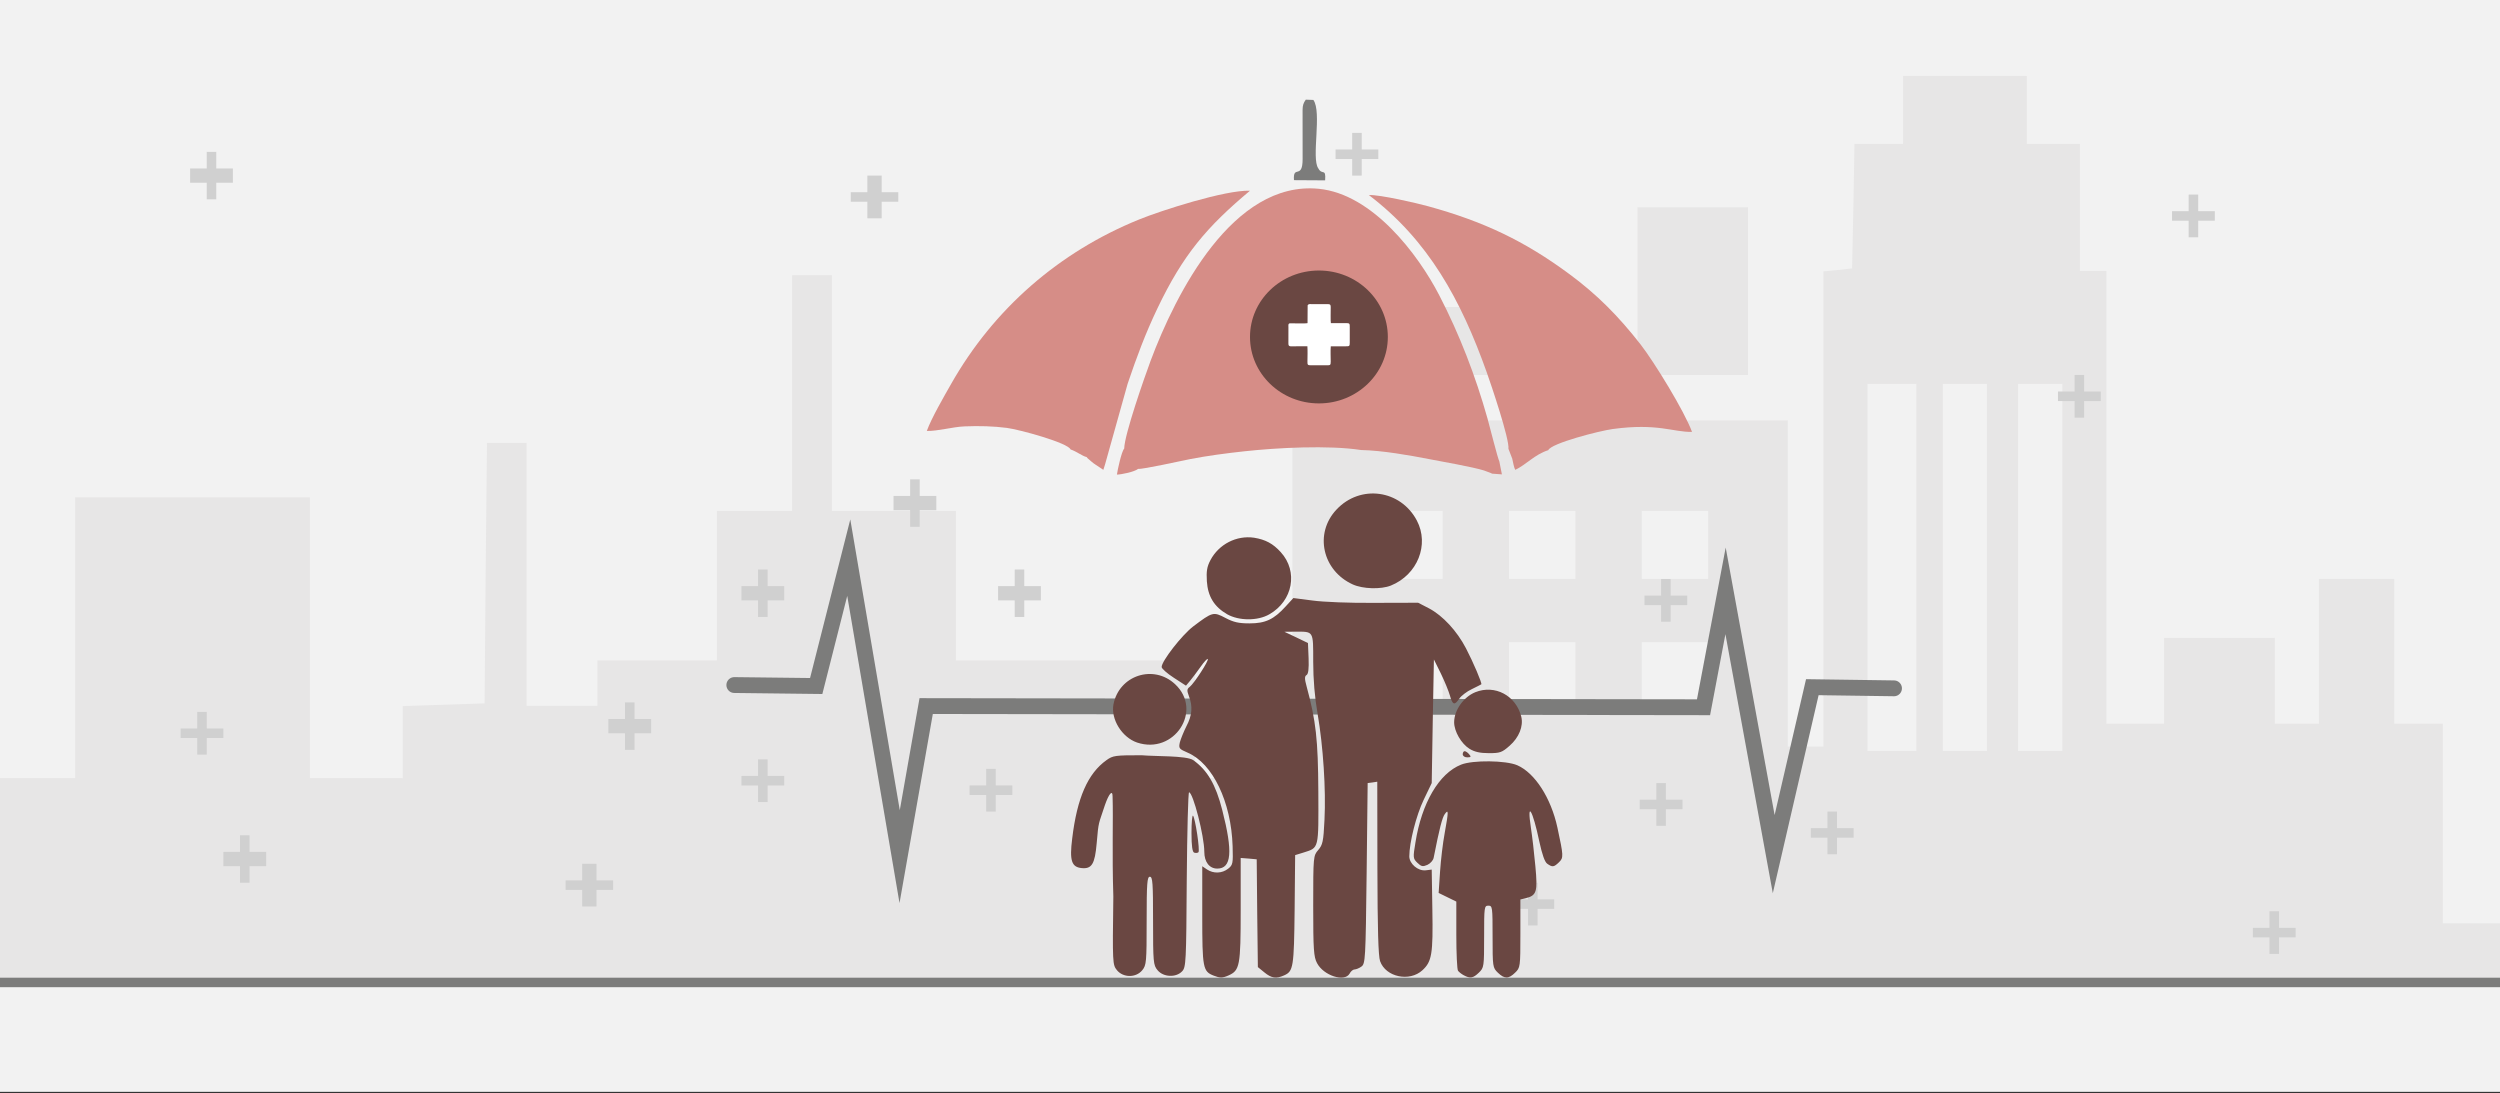 <svg width="526" height="230" xmlns="http://www.w3.org/2000/svg" xmlns:xlink="http://www.w3.org/1999/xlink" overflow="hidden"><rect width="100%" height="100%" fill="#333333" stroke="none"/><defs><clipPath id="clip0"><rect x="0" y="0" width="526" height="230"/></clipPath></defs><g clip-path="url(#clip0)"><rect x="0" y="0" width="526" height="229.667" fill="#FFFFFF"/><rect x="0" y="0" width="526" height="229.667" fill="#F2F2F2"/><path d="M0 184.71 0 163.719 7.933 163.719 15.811 163.719 15.811 134.205 15.811 104.633 40.504 104.633 65.198 104.633 65.198 134.205 65.198 163.719 74.974 163.719 84.751 163.719 84.751 156.169 84.751 148.561 93.355 148.275 101.959 147.989 102.182 120.592 102.461 93.194 106.651 93.194 110.786 93.194 110.786 120.82 110.786 148.504 118.272 148.504 125.702 148.504 125.702 143.699 125.702 138.952 138.273 138.952 150.843 138.952 150.843 123.223 150.843 107.493 158.776 107.493 166.653 107.493 166.653 82.727 166.653 57.903 170.843 57.903 175.033 57.903 175.033 82.727 175.033 107.493 188.107 107.493 201.124 107.493 201.124 123.223 201.124 138.952 226.264 138.952 251.405 138.952 251.405 151.364 251.405 163.719 261.628 163.719 271.908 163.719 271.908 126.083 271.908 88.446 324.033 88.446 376.157 88.446 376.157 122.765 376.157 157.084 379.9 157.084 383.643 157.084 383.643 107.093 383.643 57.102 386.66 56.816 389.677 56.473 389.957 43.375 390.18 30.276 395.264 30.276 400.404 30.276 400.404 23.127 400.404 15.977 413.421 15.977 426.438 15.977 426.438 23.127 426.438 30.276 432.025 30.276 437.612 30.276 437.612 43.603 437.612 56.988 440.405 56.988 443.198 56.988 443.198 104.633 443.198 152.279 449.288 152.279 455.322 152.279 455.322 143.242 455.322 134.205 466.942 134.205 478.619 134.205 478.619 143.242 478.619 152.279 483.256 152.279 487.893 152.279 487.893 137.065 487.893 121.793 495.826 121.793 503.759 121.793 503.759 137.065 503.759 152.279 508.843 152.279 513.983 152.279 513.983 173.271 513.983 194.262 520.519 194.262 527 194.262 527 199.982 527 205.702 263.528 205.702 0 205.702 0 184.71ZM403.197 119.39 403.197 80.782 398.057 80.782 392.918 80.782 392.918 119.39 392.918 157.999 398.057 157.999 403.197 157.999 403.197 119.39ZM418.058 119.39 418.058 80.782 413.421 80.782 408.784 80.782 408.784 119.39 408.784 157.999 413.421 157.999 418.058 157.999 418.058 119.39ZM433.924 119.39 433.924 80.782 429.232 80.782 424.595 80.782 424.595 119.39 424.595 157.999 429.232 157.999 433.924 157.999 433.924 119.39ZM303.529 142.27 303.529 135.12 296.546 135.12 289.562 135.12 289.562 142.27 289.562 149.419 296.546 149.419 303.529 149.419 303.529 142.27ZM331.463 142.27 331.463 135.12 324.48 135.12 317.496 135.12 317.496 142.27 317.496 149.419 324.48 149.419 331.463 149.419 331.463 142.27ZM359.397 142.27 359.397 135.12 352.413 135.12 345.43 135.12 345.43 142.27 345.43 149.419 352.413 149.419 359.397 149.419 359.397 142.27ZM303.529 114.643 303.529 107.493 296.546 107.493 289.562 107.493 289.562 114.643 289.562 121.793 296.546 121.793 303.529 121.793 303.529 114.643ZM331.463 114.643 331.463 107.493 324.48 107.493 317.496 107.493 317.496 114.643 317.496 121.793 324.48 121.793 331.463 121.793 331.463 114.643ZM359.397 114.643 359.397 107.493 352.413 107.493 345.43 107.493 345.43 114.643 345.43 121.793 352.413 121.793 359.397 121.793 359.397 114.643ZM281.182 71.745 281.182 64.595 308.669 64.595 336.156 64.595 336.156 71.745 336.156 78.894 308.669 78.894 281.182 78.894 281.182 71.745ZM344.536 61.278 344.536 43.603 356.157 43.603 367.777 43.603 367.777 61.278 367.777 78.894 356.157 78.894 344.536 78.894 344.536 61.278Z" fill="#E7E6E6" fill-rule="evenodd"/><path d="M154.5 144.134 171.729 144.337 178.58 117.33 189.287 180.239 194.866 148.561 358.421 148.805 363.057 124.315 373.189 179.711 381.312 144.581 398.5 144.825" stroke="#7C7C7B" stroke-width="3.333" stroke-linecap="round" stroke-miterlimit="8" fill="none" fill-rule="evenodd"/><path d="M0 206.7 526 206.701" stroke="#7C7C7B" stroke-width="2" stroke-miterlimit="8" fill="none" fill-rule="evenodd"/><path d="M40 35.444 43.495 35.444 43.495 31.954 45.505 31.954 45.505 35.444 49 35.444 49 38.449 45.505 38.449 45.505 41.939 43.495 41.939 43.495 38.449 40 38.449Z" fill="#D0D0D0" fill-rule="evenodd"/><path d="M38 153.273 41.495 153.273 41.495 149.783 43.505 149.783 43.505 153.273 47 153.273 47 155.28 43.505 155.28 43.505 158.77 41.495 158.77 41.495 155.28 38 155.28Z" fill="#D0D0D0" fill-rule="evenodd"/><path d="M119 185.227 122.495 185.227 122.495 181.737 125.505 181.737 125.505 185.227 129 185.227 129 187.233 125.505 187.233 125.505 190.724 122.495 190.724 122.495 187.233 119 187.233Z" fill="#D0D0D0" fill-rule="evenodd"/><path d="M179 40.437 182.495 40.437 182.495 36.947 185.505 36.947 185.505 40.437 189 40.437 189 42.443 185.505 42.443 185.505 45.933 182.495 45.933 182.495 42.443 179 42.443Z" fill="#D0D0D0" fill-rule="evenodd"/><path d="M457 44.431 460.495 44.431 460.495 40.941 462.505 40.941 462.505 44.431 466 44.431 466 46.437 462.505 46.437 462.505 49.928 460.495 49.928 460.495 46.437 457 46.437Z" fill="#D0D0D0" fill-rule="evenodd"/><path d="M433 82.376 436.495 82.376 436.495 78.886 438.505 78.886 438.505 82.376 442 82.376 442 84.382 438.505 84.382 438.505 87.873 436.495 87.873 436.495 84.382 433 84.382Z" fill="#D0D0D0" fill-rule="evenodd"/><path d="M318 189.221 321.495 189.221 321.495 185.731 323.505 185.731 323.505 189.221 327 189.221 327 191.227 323.505 191.227 323.505 194.718 321.495 194.718 321.495 191.227 318 191.227Z" fill="#D0D0D0" fill-rule="evenodd"/><path d="M474 195.213 477.495 195.213 477.495 191.722 479.505 191.722 479.505 195.213 483 195.213 483 197.219 479.505 197.219 479.505 200.709 477.495 200.709 477.495 197.219 474 197.219Z" fill="#D0D0D0" fill-rule="evenodd"/><path d="M281 31.45 284.495 31.45 284.495 27.959 286.505 27.959 286.505 31.45 290 31.45 290 33.456 286.505 33.456 286.505 36.947 284.495 36.947 284.495 33.456 281 33.456Z" fill="#D0D0D0" fill-rule="evenodd"/><path d="M188 104.344 191.495 104.344 191.495 100.854 193.505 100.854 193.505 104.344 197 104.344 197 107.349 193.505 107.349 193.505 110.839 191.495 110.839 191.495 107.349 188 107.349Z" fill="#D0D0D0" fill-rule="evenodd"/><path d="M255.354 205.27C253.089 204.386 252.954 203.684 252.954 192.58L252.954 182.257 253.952 182.933C255.3 183.843 257.106 183.791 258.4 182.777 259.397 181.997 259.451 181.685 259.343 178.044 259.047 168.709 255.165 160.621 249.881 158.359 248.075 157.579 247.967 157.449 248.237 156.201 248.426 155.473 249.046 153.964 249.612 152.82 250.825 150.532 250.987 148.634 250.151 146.475 249.693 145.253 249.72 144.967 250.34 144.499 251.256 143.771 254.41 138.934 254.114 138.648 254.006 138.544 253.332 139.246 252.631 140.26 251.93 141.248 250.96 142.549 250.447 143.173L249.531 144.265 246.97 142.601C245.568 141.69 244.409 140.676 244.409 140.338 244.409 139.09 248.668 133.629 251.04 131.809 255.138 128.714 255.3 128.688 257.834 130.015 259.559 130.925 260.637 131.159 262.901 131.159 266.244 131.159 268.023 130.327 270.503 127.596L272.121 125.828 276.137 126.348C278.402 126.66 284.063 126.894 289.265 126.842L298.377 126.816 300.641 127.986C303.553 129.521 306.545 132.745 308.459 136.438 309.941 139.272 311.882 143.823 311.667 143.979 311.613 144.031 310.723 144.473 309.672 144.993 308.621 145.487 307.434 146.397 307.03 146.995 306.033 148.478 305.628 148.348 305.062 146.345 304.793 145.383 303.93 143.303 303.148 141.69L301.693 138.752 301.45 151.754 301.234 164.756 299.536 168.293C297.973 171.543 296.517 177.29 296.517 180.176 296.517 181.737 298.35 183.297 299.967 183.115L301.234 182.959 301.369 191.41C301.531 200.72 301.261 202.306 299.293 204.126 296.571 206.648 291.557 205.582 290.371 202.228 289.993 201.162 289.832 195.467 289.805 182.595L289.778 164.47 288.78 164.626 287.756 164.756 287.54 183.739C287.325 201.916 287.271 202.774 286.435 203.372 285.977 203.71 285.303 203.97 285.006 203.97 284.683 203.97 284.198 204.36 283.955 204.854 282.904 206.7 278.483 205.27 277.108 202.644 276.407 201.344 276.299 199.809 276.299 190.604 276.299 180.15 276.326 180.046 277.35 178.85 278.294 177.758 278.456 177.056 278.671 172.505 278.995 166.16 278.402 157.007 277.216 150.142 276.623 146.761 276.299 142.965 276.299 139.194 276.299 132.667 276.434 132.901 272.552 132.901L270.234 132.927 272.714 134.097 275.194 135.294 275.329 138.492C275.41 140.702 275.275 141.821 274.897 142.029 274.466 142.289 274.466 142.809 274.924 144.473 276.865 151.65 277.323 155.551 277.377 166.576 277.431 178.746 277.539 178.33 274.277 179.37L272.498 179.916 272.39 191.41C272.256 203.502 272.121 204.36 270.18 205.218 268.509 205.972 267.511 205.816 266.029 204.594L264.654 203.476 264.519 192.138 264.411 180.8 262.713 180.644 261.041 180.514 261.041 191.436C261.041 203.242 260.853 204.178 258.454 205.244 257.214 205.79 256.674 205.79 255.354 205.27ZM307.974 205.192C307.488 204.932 306.922 204.49 306.76 204.23 306.572 203.97 306.41 200.59 306.41 196.715L306.41 189.694 304.55 188.784 302.69 187.874 302.987 183.401C303.148 180.956 303.58 177.316 303.957 175.314 304.793 170.685 304.793 170.165 303.984 171.283 303.445 172.011 302.852 174.325 301.639 180.488 301.531 181.035 300.938 181.685 300.318 181.971 299.347 182.387 299.051 182.335 298.215 181.529 297.299 180.644 297.272 180.462 297.811 177.238 299.132 168.943 302.771 162.728 307.407 160.881 309.861 159.893 316.842 159.971 319.242 161.011 322.962 162.65 326.331 167.902 327.679 174.117 328.973 180.124 329 180.462 328.003 181.425 326.924 182.465 326.628 182.491 325.549 181.737 325.01 181.373 324.471 179.786 323.878 177.082 322.476 170.373 321.209 168.293 322.099 174.143 322.369 175.886 322.8 179.552 323.043 182.257 323.555 187.666 323.312 188.42 320.967 188.992L319.889 189.252 319.889 196.429C319.889 203.45 319.862 203.606 318.783 204.646 317.409 205.998 316.546 205.998 315.144 204.646 314.066 203.606 314.039 203.398 314.039 197.053 314.039 190.838 314.012 190.552 313.149 190.552 312.287 190.552 312.26 190.838 312.26 197.053 312.26 203.398 312.233 203.606 311.154 204.646 309.941 205.816 309.321 205.92 307.974 205.192ZM235.001 204.126C234.085 202.982 234.058 202.67 234.246 188.628 233.95 179.396 234.246 172.297 234.085 167.564 234.085 166.082 233.303 166.992 232.467 169.411 231.146 173.493 231.146 172.609 230.742 177.42 230.364 181.789 229.717 182.855 227.588 182.647 225.458 182.439 225 181.087 225.593 176.406 226.617 167.876 228.882 162.728 232.791 159.945 234.165 158.957 234.624 158.905 240.204 158.905 243.061 159.165 249.558 158.957 251.04 159.919 254.033 162.052 255.785 165.042 257.16 170.425 259.424 179.24 259.128 182.751 256.108 182.751 254.464 182.751 253.386 181.373 253.386 179.214 253.386 175.912 251.013 166.706 250.178 166.706 249.989 166.706 249.773 174.976 249.693 185.091 249.585 202.436 249.531 203.502 248.722 204.36 247.428 205.738 244.759 205.608 243.546 204.126 242.657 203.06 242.603 202.436 242.603 193.724 242.603 185.793 242.522 184.467 241.929 184.467 241.363 184.467 241.255 185.793 241.255 193.724 241.255 202.436 241.201 203.06 240.339 204.126 239.018 205.764 236.322 205.738 235.001 204.126ZM251.256 179.396C250.879 179.266 250.69 178.018 250.69 175.262 250.69 173.103 250.825 171.465 251.013 171.621 251.472 172.089 252.523 179.006 252.146 179.318 251.957 179.474 251.58 179.5 251.256 179.396ZM307.758 158.697C307.758 158.333 307.947 158.047 308.162 158.047 308.378 158.047 308.809 158.333 309.106 158.697 309.564 159.217 309.51 159.347 308.701 159.347 308.162 159.347 307.758 159.061 307.758 158.697ZM309.187 157.553C307.461 156.487 305.952 153.886 305.952 151.962 305.952 149.44 307.92 146.657 310.4 145.643 314.524 143.979 318.972 146.345 320.077 150.792 320.562 152.794 319.592 155.187 317.624 156.903 316.007 158.333 315.602 158.463 313.257 158.463 311.397 158.463 310.265 158.203 309.187 157.553ZM239.233 156.227C236.052 155.135 233.68 151.312 234.273 148.191 235.459 142.081 242.711 139.714 247.24 143.953 253.17 149.492 247.051 158.853 239.233 156.227ZM258.184 129.235C255.488 127.674 254.14 125.516 253.925 122.318 253.79 120.185 253.952 119.223 254.68 117.845 256.459 114.49 260.179 112.592 263.872 113.138 266.244 113.528 267.835 114.36 269.479 116.181 273.172 120.237 272.04 126.426 267.053 129.261 264.6 130.665 260.664 130.639 258.184 129.235ZM284.629 122.968C278.213 120.055 276.488 112.228 281.178 107.235 286.192 101.852 294.684 103.023 298.107 109.524 300.776 114.594 298.242 120.939 292.635 123.202 290.559 124.034 286.758 123.93 284.629 122.968Z" fill="#6A4742" fill-rule="evenodd"/><path d="M239.463 98.652C240.431 98.772 248.492 96.971 250.397 96.597 254.144 95.872 257.993 95.37 261.858 94.948 268.722 94.207 279.475 93.625 286.363 94.685 290.834 94.772 296.588 95.8 300.658 96.589 303.067 97.051 310.017 98.278 312.229 98.987L313.709 99.537C313.757 99.561 313.851 99.608 313.922 99.656L316 99.808 315.457 97.067C315.158 96.597 313.355 89.403 312.977 88.08 310.443 79.078 307.105 70.41 302.815 62.116 298.375 53.536 288.811 40.837 277.468 39.722 259.387 37.945 247.366 61.814 242.1 75.875 240.88 79.157 236.559 91.466 236.535 94.382 235.952 94.987 235.11 99.019 235 99.855 235.945 99.839 238.66 99.29 239.463 98.652Z" fill="#D68D87" fill-rule="evenodd"/><path d="M317.378 94.434 318.175 96.5C318.356 97.236 318.498 98.277 318.806 98.857 321.188 97.722 322.828 95.663 325.754 94.715 326.354 93.259 336.535 90.644 339.304 90.269 348.76 88.977 352.033 90.95 356 90.872 354.415 86.527 348.042 76.154 345.187 72.482 340.495 66.47 336.007 61.968 330.273 57.725 320.707 50.64 312.055 46.577 300.461 43.391 298.142 42.749 290.358 40.941 288 41.035 300.524 50.546 307.378 63.072 312.82 78.369 313.719 80.89 317.615 92.39 317.378 94.434Z" fill="#D68D87" fill-rule="evenodd"/><path d="M225.242 94.562C226.504 94.975 227.616 95.911 228.633 96.173 228.941 96.57 228.736 96.316 229.091 96.642 229.146 96.697 229.469 96.975 229.556 97.047 230.045 97.451 230.053 97.475 230.581 97.817L232.143 98.857 232.497 97.737 237.253 80.748C239.177 75.064 240.99 70.181 243.53 64.87 248.916 53.589 253.908 47.738 263 40.125 257.764 39.942 244.169 44.34 239.658 46.182 222.821 53.025 209.084 64.958 200.094 80.82 198.738 83.217 195.986 87.933 195 90.672 197.413 90.719 200.331 89.822 202.973 89.711 205.985 89.584 209.013 89.663 211.844 90.029 214.51 90.378 224.714 93.172 225.242 94.562Z" fill="#D68D87" fill-rule="evenodd"/><path d="M274.062 23.16 274.071 33.426C274.089 37.905 272 34.558 272.253 37.905L278.808 37.945C279 35.237 278.196 36.983 277.366 35.415 275.863 33.346 278.179 23.524 276.326 21.026L274.735 20.97C274.272 21.64 274.062 22.117 274.062 23.16Z" fill="#7C7C7B" fill-rule="evenodd"/><path d="M263 70.897C263 63.176 269.492 56.917 277.5 56.917 285.508 56.917 292 63.176 292 70.897 292 78.618 285.508 84.877 277.5 84.877 269.492 84.877 263 78.618 263 70.897Z" fill="#6A4742" fill-rule="evenodd"/><path d="M275.128 64.229 275.105 67.985C274.776 68.101 271.959 68.025 271.383 68.022 271 68.11 271.08 68.427 271.085 68.849L271.08 72.251C271.076 73.028 271.441 72.862 272.739 72.861 273.518 72.859 274.296 72.858 275.076 72.858 275.138 73.842 275.099 75.045 275.086 76.044 275.076 76.757 275.122 76.863 275.858 76.856L279.095 76.855C279.843 76.847 279.983 76.889 279.983 76.102 279.981 75.106 279.912 73.823 279.998 72.862 281.059 72.862 282.119 72.858 283.181 72.862 283.916 72.866 283.986 72.827 283.989 72.079L283.99 68.849C283.989 68.129 284 67.974 283.237 67.982 282.169 67.993 281.087 67.995 280.017 67.982 279.925 67.596 279.989 65.305 279.983 64.596 279.98 64.155 279.891 63.997 279.439 63.989L276.03 63.991C275.583 63.984 275.321 63.907 275.128 64.229Z" fill="#FFFFFF" fill-rule="evenodd"/><path d="M381 174.243 384.495 174.243 384.495 170.753 386.505 170.753 386.505 174.243 390 174.243 390 176.249 386.505 176.249 386.505 179.74 384.495 179.74 384.495 176.249 381 176.249Z" fill="#D0D0D0" fill-rule="evenodd"/><path d="M346 125.314 349.495 125.314 349.495 121.823 351.505 121.823 351.505 125.314 355 125.314 355 127.32 351.505 127.32 351.505 130.81 349.495 130.81 349.495 127.32 346 127.32Z" fill="#D0D0D0" fill-rule="evenodd"/><path d="M345 168.252 348.495 168.252 348.495 164.761 350.505 164.761 350.505 168.252 354 168.252 354 170.258 350.505 170.258 350.505 173.748 348.495 173.748 348.495 170.258 345 170.258Z" fill="#D0D0D0" fill-rule="evenodd"/><path d="M204 165.256 207.495 165.256 207.495 161.766 209.505 161.766 209.505 165.256 213 165.256 213 167.262 209.505 167.262 209.505 170.753 207.495 170.753 207.495 167.262 204 167.262Z" fill="#D0D0D0" fill-rule="evenodd"/><path d="M156 163.259 159.495 163.259 159.495 159.768 161.505 159.768 161.505 163.259 165 163.259 165 165.265 161.505 165.265 161.505 168.755 159.495 168.755 159.495 165.265 156 165.265Z" fill="#D0D0D0" fill-rule="evenodd"/><path d="M156 123.317 159.495 123.317 159.495 119.826 161.505 119.826 161.505 123.317 165 123.317 165 126.322 161.505 126.322 161.505 129.812 159.495 129.812 159.495 126.322 156 126.322Z" fill="#D0D0D0" fill-rule="evenodd"/><path d="M210 123.317 213.495 123.317 213.495 119.826 215.505 119.826 215.505 123.317 219 123.317 219 126.322 215.505 126.322 215.505 129.812 213.495 129.812 213.495 126.322 210 126.322Z" fill="#D0D0D0" fill-rule="evenodd"/><path d="M128 151.276 131.495 151.276 131.495 147.786 133.505 147.786 133.505 151.276 137 151.276 137 154.281 133.505 154.281 133.505 157.771 131.495 157.771 131.495 154.281 128 154.281Z" fill="#D0D0D0" fill-rule="evenodd"/><path d="M47 179.236 50.495 179.236 50.495 175.745 52.505 175.745 52.505 179.236 56 179.236 56 182.24 52.505 182.24 52.505 185.731 50.495 185.731 50.495 182.24 47 182.24Z" fill="#D0D0D0" fill-rule="evenodd"/></g></svg>